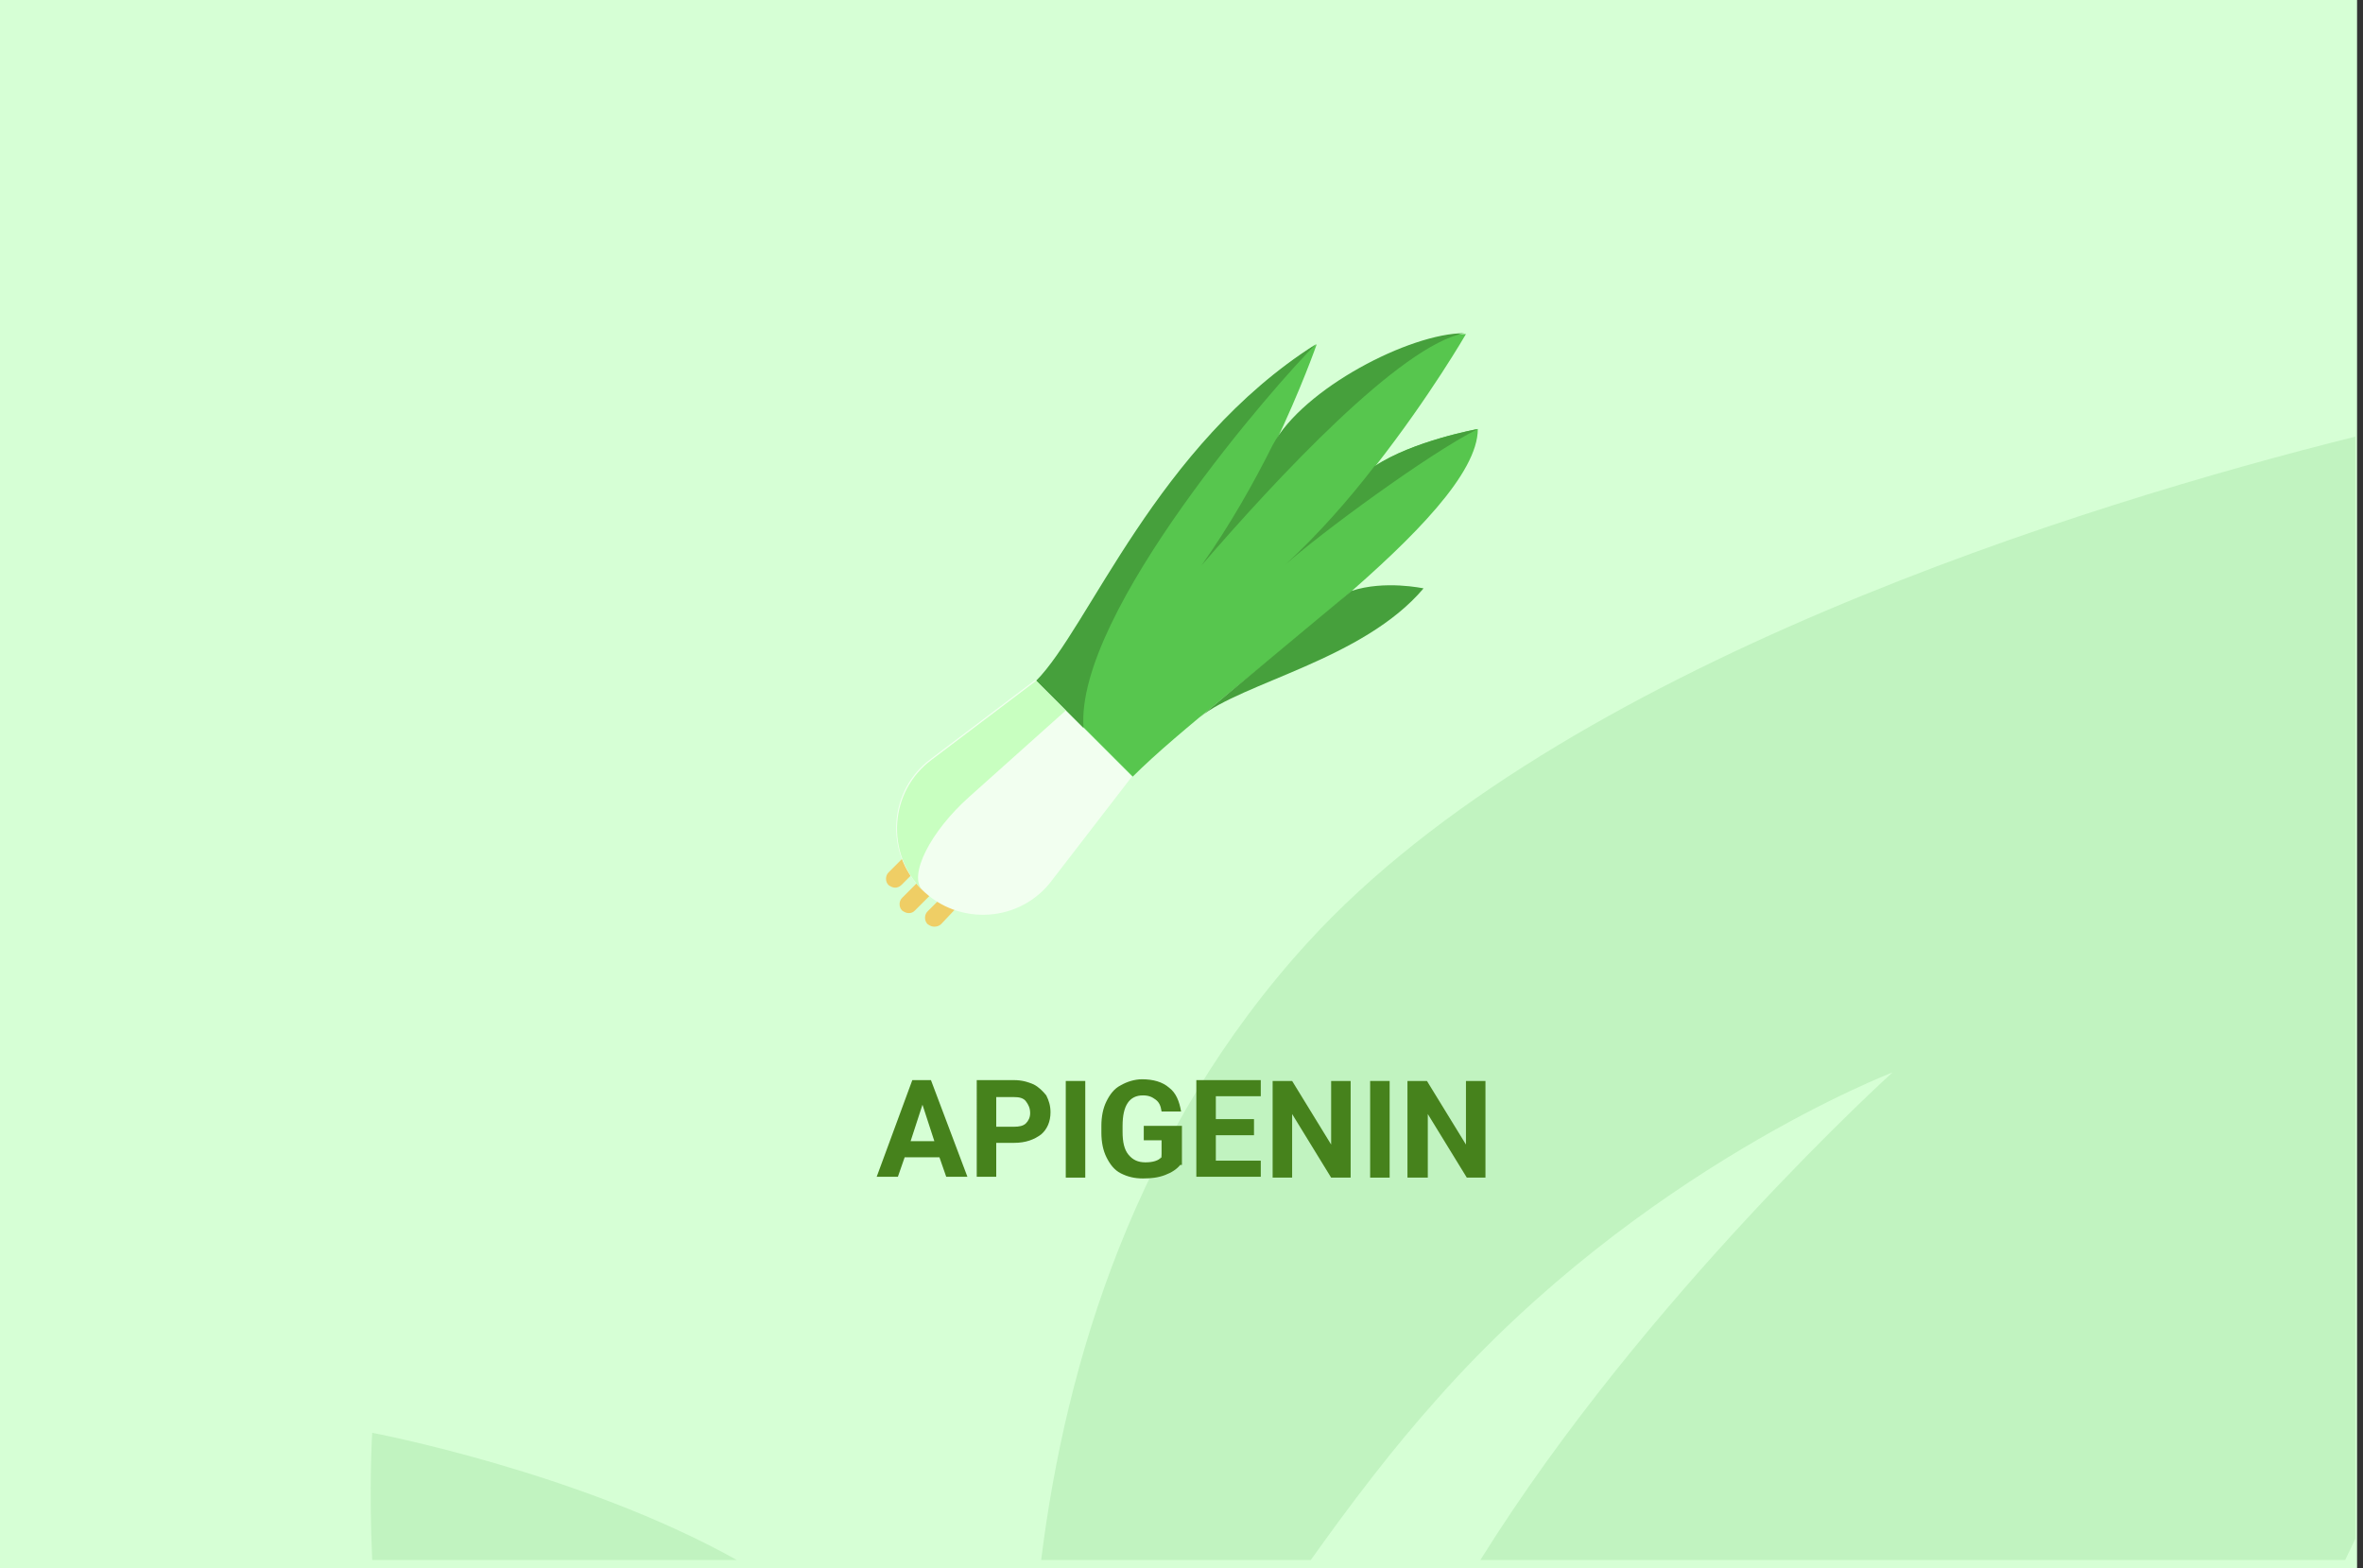 <?xml version="1.0" encoding="utf-8"?>
<!-- Generator: Adobe Illustrator 16.0.4, SVG Export Plug-In . SVG Version: 6.00 Build 0)  -->
<!DOCTYPE svg PUBLIC "-//W3C//DTD SVG 1.1//EN" "http://www.w3.org/Graphics/SVG/1.1/DTD/svg11.dtd">
<svg version="1.1" id="Слой_1" xmlns="http://www.w3.org/2000/svg" xmlns:xlink="http://www.w3.org/1999/xlink" x="0px" y="0px"
	 width="278.7px" height="185px" viewBox="0 0 278.7 185" enable-background="new 0 0 278.7 185" xml:space="preserve">
<rect x="0" y="0" width="278.7" height="185" fill="#333333" stroke="none"/>
<g id="Rectangle_756_1_" enable-background="new    ">
	<g id="Rectangle_756">
		<g>
			<rect fill="#D6FFD5" width="278" height="185"/>
		</g>
	</g>
</g>
<g id="Rectangle_757_copy_1_" enable-background="new    ">
	<g id="Rectangle_757_copy">
		<g>
			<path fill="#C1F3C0" d="M43.9,184h43c-18.6-10.4-43-15-43-15S43.5,175.2,43.9,184z M154.299,111.1
				C134,133.3,125.7,160.6,122.8,184h31.8c4.699-6.6,9.699-13.2,15-19.1c24-27.101,53.6-38.4,53.6-38.4S194,152.9,174.6,184h102
				c0.4-0.8,0.8-1.7,1.199-2.5v-130C246.1,59.4,184.1,78.5,154.299,111.1z"/>
		</g>
	</g>
</g>
<g>
	<path fill="#46821C" d="M110.8,136.5h-4.1l-0.8,2.3h-2.5l4.2-11.399h2.2l4.3,11.399h-2.5L110.8,136.5z M107.4,134.6h2.8l-1.4-4.3
		L107.4,134.6z"/>
	<path fill="#46821C" d="M117.5,134.8v4h-2.3V127.4h4.4c0.9,0,1.6,0.199,2.3,0.5c0.6,0.3,1.1,0.8,1.5,1.3c0.3,0.6,0.5,1.2,0.5,2
		c0,1.1-0.4,2-1.1,2.6c-0.8,0.601-1.8,1-3.2,1H117.5z M117.5,132.9h2.1c0.6,0,1.1-0.101,1.4-0.4s0.5-0.7,0.5-1.2
		c0-0.6-0.2-1-0.5-1.399c-0.3-0.4-0.8-0.5-1.4-0.5h-2.1V132.9z"/>
	<path fill="#46821C" d="M128,138.9h-2.3v-11.4h2.3V138.9z"/>
	<path fill="#46821C" d="M139.2,137.4c-0.4,0.5-1,0.899-1.8,1.199c-0.8,0.301-1.6,0.4-2.6,0.4s-1.8-0.2-2.6-0.6
		c-0.8-0.4-1.3-1.101-1.7-1.9s-0.6-1.8-0.6-2.9v-0.8c0-1.1,0.2-2.1,0.6-2.899c0.4-0.801,0.9-1.5,1.7-1.9c0.7-0.4,1.6-0.7,2.5-0.7
		c1.3,0,2.4,0.3,3.2,1c0.8,0.601,1.2,1.601,1.4,2.8H137c-0.1-0.699-0.3-1.1-0.7-1.399c-0.4-0.3-0.8-0.5-1.5-0.5
		c-0.8,0-1.4,0.3-1.8,0.899c-0.4,0.601-0.6,1.5-0.6,2.7v0.7c0,1.2,0.2,2.1,0.7,2.7c0.5,0.6,1.1,0.899,2,0.899s1.5-0.199,1.9-0.6v-2
		h-2.1v-1.7h4.5v4.601H139.2z"/>
	<path fill="#46821C" d="M147.9,133.9h-4.5v3h5.3v1.899h-7.6V127.4h7.6v1.899h-5.3v2.7h4.5V133.9z"/>
	<path fill="#46821C" d="M159.299,138.9H157l-4.601-7.5v7.5h-2.3v-11.4h2.3L157,135v-7.5h2.299V138.9z"/>
	<path fill="#46821C" d="M163.9,138.9h-2.3v-11.4h2.3V138.9z"/>
	<path fill="#46821C" d="M175.299,138.9H173l-4.601-7.5v7.5H166v-11.4h2.299l4.601,7.5v-7.5h2.3v11.4H175.299z"/>
</g>
<g>
	<g>
		<path fill="#EFCE65" d="M107.2,107.7c-0.3,0-0.5-0.101-0.8-0.3c-0.4-0.4-0.4-1.101,0-1.5l2.4-2.4c0.4-0.4,1.1-0.4,1.5,0
			c0.4,0.4,0.4,1.1,0,1.5l-2.4,2.4C107.7,107.6,107.5,107.7,107.2,107.7z"/>
		<path fill="#EFCE65" d="M105.6,104.7c-0.3,0-0.5-0.101-0.8-0.3c-0.4-0.4-0.4-1.101,0-1.5l1.7-1.7c0.4-0.4,1.1-0.4,1.5,0
			c0.4,0.399,0.4,1.1,0,1.5l-1.7,1.7C106.1,104.6,105.8,104.7,105.6,104.7z"/>
		<path fill="#EFCE65" d="M110.2,109.3c-0.3,0-0.5-0.1-0.8-0.3c-0.4-0.4-0.4-1.1,0-1.5l1.7-1.7c0.4-0.399,1.1-0.399,1.5,0
			c0.4,0.4,0.4,1.101,0,1.5L111,109C110.8,109.2,110.5,109.3,110.2,109.3z"/>
	</g>
	<path fill="#57C64E" d="M174.299,50.6c0,10.4-29.899,30.2-40.699,41l-5.7-5.7l-5.6-5.6c6.2-6.2,14.2-27.8,33-39.7
		c0,0-1.799,5.2-5.1,12.1c-0.1,0.2-0.199,0.4-0.3,0.5c0.101-0.2,0.2-0.4,0.3-0.5c3.6-6.8,16.2-13.3,22.7-13.3c0,0-4.2,7.3-10.7,15.6
		C166.6,52,174.299,50.6,174.299,50.6z"/>
	<path fill="#46A03C" d="M127.8,85.9l-5.6-5.6c6.2-6.2,14.2-27.8,33-39.7C150.9,44.8,126.7,72.3,127.8,85.9z"/>
	<path fill="#46A03C" d="M141.5,84.6c5-4.1,19.299-6.8,26.399-15.2c0,0-4.601-1-8.5,0.3"/>
	<path fill="#F2FFF0" d="M133.5,91.6l-11.4-11.4l-12.3,9.3c-5,3.7-5.5,11-1.1,15.4l0,0c4.4,4.399,11.7,3.899,15.4-1.101L133.5,91.6z
		"/>
	<path fill="#C8FFC0" d="M125.7,83.8L114.3,94c-4.6,4.1-7.2,9.3-5.5,11c-4.4-4.4-3.9-11.7,1.1-15.4l12.3-9.3L125.7,83.8z"/>
	<path fill="#46A03C" d="M172.7,39.3c-7.5,1.4-22.199,17.2-31,27.4c3.4-4.8,6.2-9.8,8.4-14.2l0,0
		C153.7,45.8,166.299,39.3,172.7,39.3z"/>
	<path fill="#46A03C" d="M174.299,50.6C168.5,53.5,155.6,63,151.6,66.6c3.9-3.6,7.5-7.7,10.5-11.6
		C166.6,52,174.299,50.6,174.299,50.6z"/>
</g>
</svg>
